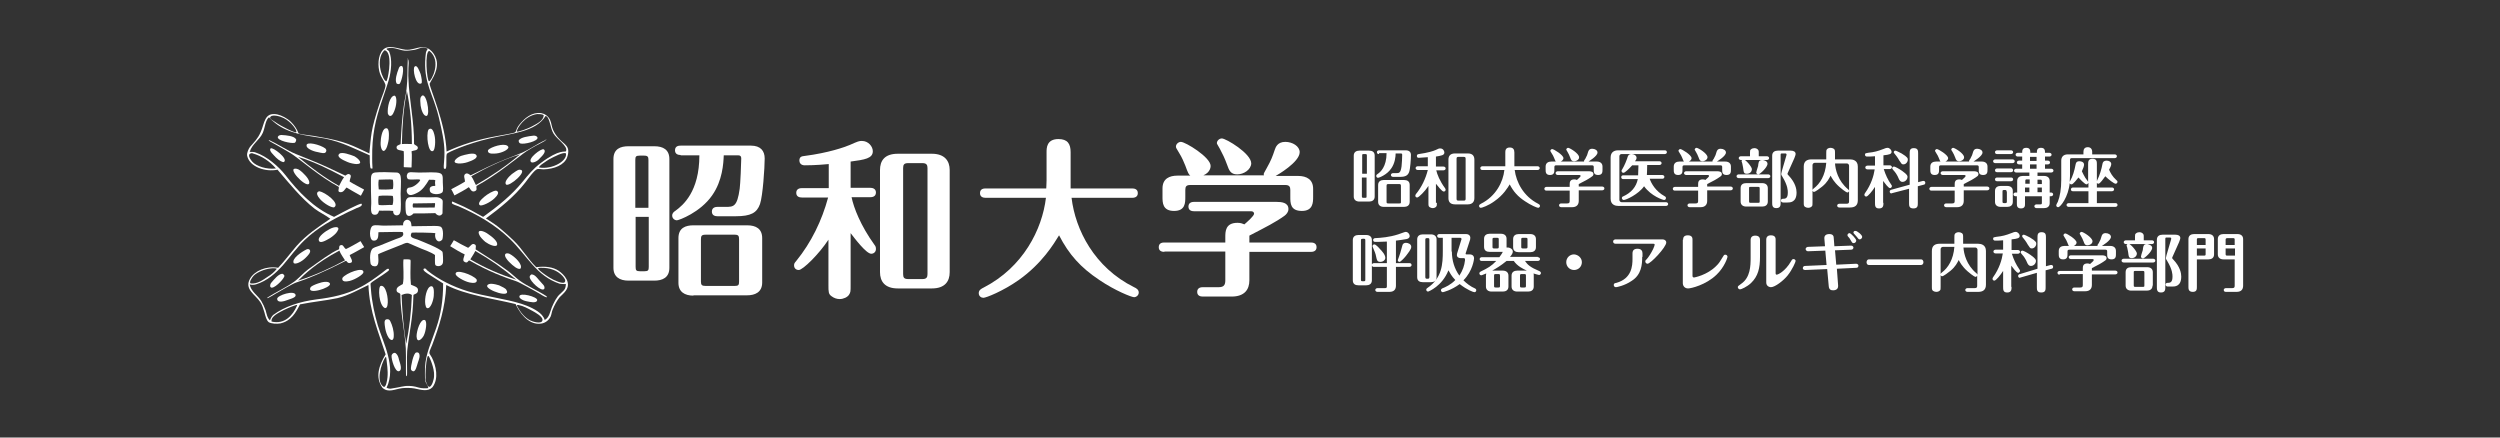 <?xml version="1.0" encoding="utf-8"?>
<!-- Generator: Adobe Illustrator 23.1.1, SVG Export Plug-In . SVG Version: 6.00 Build 0)  -->
<svg version="1.1" id="レイヤー_1" xmlns="http://www.w3.org/2000/svg" xmlns:xlink="http://www.w3.org/1999/xlink" x="0px"
	 y="0px" viewBox="0 0 800 140" style="enable-background:new 0 0 800 140;" xml:space="preserve">
<rect x="0" y="0" width="800" height="140" fill="#333333" stroke="none"/>
<style type="text/css">
	.st0{fill:#FFFFFF;}
</style>
<g>
	<g>
		<path class="st0" d="M130.3,18.8c0.1,0,0.1,0,0.2,0c0.5,0.9,0.2,1.8,0.2,2.9c0,1-0.1,2.4,0,3.4c0.2,6.7,1.9,14,1.8,21
			c0.5,0.5,1.3,0.6,1.2,1.3c-0.1,0.8-1.3,0.7-2,1c0.2,1.1,0,3.9,0,5.1c0,0-0.1,0.1-0.1,0.1c-0.4,0-1.7-0.1-2.3-0.1
			c0,0-0.1-0.1-0.1-0.1c0-1.5,0.1-3.3,0-5c-0.9-0.4-2.3-0.2-2.3-1.2c0-0.7,0.6-0.7,1.3-1.1c0.2-4.1,0.4-7.8,1-12.1
			c0.2-1.8,0.7-3.6,0.9-5.5c0.4-3.3,0.2-6.5,0.4-9.6C130.3,18.9,130.3,18.8,130.3,18.8 M128.6,46.1c1.2-0.1,2.4,0,3.2,0
			c0-5.7-0.5-11.8-1.6-17C129.1,34.7,128.7,40.4,128.6,46.1z"/>
		<g>
			<path class="st0" d="M126.9,26.7c-0.6-1.1,0.1-3.3,0.7-4.8c0.1-0.4,0.5-0.9,0.9-0.8c1.1,0.2,0.1,4.8-0.6,5.7
				C127.7,27,127.1,26.9,126.9,26.7z"/>
		</g>
		<g>
			<path class="st0" d="M166,44.9c0.7-1,3-1.3,4.8-1.5c0.4,0,1,0.1,1.2,0.6c0.3,1.2-4.4,2.3-5.5,1.9C166.1,45.8,165.9,45.2,166,44.9
				z"/>
		</g>
		<g>
			<path class="st0" d="M134.8,26.7c-1.8,0.9-2.9-4.8-2.1-5.4c0.8-0.7,1.5,1.4,1.9,2.4C134.9,24.9,135.2,26.5,134.8,26.7z"/>
		</g>
		<g>
			<path class="st0" d="M136.5,37.1c-1,0.1-1.7-1.9-1.9-3.3c-0.1-1-0.2-2.2,0-2.6C136.2,28.1,137.9,36.8,136.5,37.1z"/>
		</g>
		<g>
			<path class="st0" d="M126.3,30.6c0.7,0.3,0.7,2.5,0.1,4.3c-0.3,0.9-0.8,2.2-1.5,2.2c-0.4,0-0.6-0.3-0.8-0.8
				C123.9,34.4,124.7,30.6,126.3,30.6z"/>
		</g>
		<g>
			<path class="st0" d="M162.7,47.1c0,0.8-2,1.8-3.8,2c-1,0.1-2.4,0.2-2.7-0.5c-0.2-0.4,0-0.7,0.5-1
				C158.3,46.6,162.2,45.6,162.7,47.1z"/>
		</g>
		<path class="st0" d="M123.3,41.1c1.3-0.5,1.2,1.9,1.1,3.4c-0.1,0.9-0.5,2.5-0.8,3c-1.1,2-1.9-0.2-1.8-1.8
			C121.8,44.2,122.3,41.4,123.3,41.1"/>
		<path class="st0" d="M152.3,49.5c1,1-1.2,1.9-2.7,2.4c-0.8,0.3-2.4,0.5-3,0.4c-2.3-0.2-0.6-1.8,0.9-2.4
			C148.8,49.5,151.6,48.7,152.3,49.5"/>
		<g>
			<path class="st0" d="M137.1,41.5c0,0,1.2-1.4,1.9,1.6c0.5,1.9,0.2,4.9-0.4,5.2C137,49.2,136.3,43.1,137.1,41.5z"/>
		</g>
		<g>
			<path class="st0" d="M170,51.9c-1.4-1,3.3-4.6,4-4.1c1,0.7-0.6,2.2-1.3,2.9C171.8,51.8,170.4,52.2,170,51.9z"/>
		</g>
		<g>
			<path class="st0" d="M161.9,59c-0.6-0.8,0.8-2.4,1.9-3.3c0.8-0.6,1.8-1.3,2.3-1.4C169.6,54.2,162.8,60.1,161.9,59z"/>
		</g>
		<g>
			<path class="st0" d="M158.7,61c0,0,1.8,0.3-0.4,2.4c-1.4,1.4-4.1,2.6-4.7,2.3C152,64.8,156.9,61.1,158.7,61z"/>
		</g>
		<g>
			<path class="st0" d="M125.8,67.5c-1.6-0.2-3.2,0-4.5-0.1c-0.2,0.7-0.4,1.2-1.1,1.3c-2.1,0.3-1.3-2.5-1.4-4.3
				c-0.1-2.3-0.1-4.1-0.1-6.1c0-1.7-0.1-2.9,1.3-3.1c1.6-0.2,4.8-0.1,6.6,0c0.5,0,0.9,0,1.3,0.5c0.6,0.6,0.4,3.5,0.3,6.3
				c0,1.8,0.3,5.1-0.2,6.2C127.6,69.3,125.7,69.2,125.8,67.5z M121.2,57.5c-0.2,1.1-0.1,2.3,0,3.1c1.1,0.1,3.2,0.1,4.5-0.1
				c0.2-0.6,0.2-2.3,0-3C124.8,57.3,122.7,57.5,121.2,57.5z M121.2,65.6c1.2,0.2,3.1-0.1,4.4,0c0.3-0.8,0.3-2.1,0.1-2.9
				c0-0.1-3.6-0.2-4.5,0C121.1,62.7,120.9,64.8,121.2,65.6z"/>
		</g>
		<path class="st0" d="M139.3,59.4c0-0.2-0.2-0.9,0-1.7c-0.4-0.3-1.4-0.1-2-0.2c-0.9,1.5-2.1,3.4-3.8,4.2c-0.6,0.3-1.6,0.8-2.3,0.7
			c-0.9-0.1-1.4-1.4-0.8-2.1c0.4-0.5,1.1,0,2.6-1.1c0.7-0.5,1.7-1.5,1.4-1.7c-0.8-0.3-2.8,0.2-3.9-0.2c-0.5-0.8-0.4-1.2,0-1.9
			c0.2-0.2,0.8-0.3,0.9-0.3c4,0.3,5.9-0.1,8.2,0.1c2.2,0.2,2.1,0.8,2.1,3.2c0,1.2,0.3,2.7-0.2,3.2c-0.9,0.8-3.6,0.7-3.9-0.4
			c-0.3-1.1,0.1-1.5,1-1.7C138.7,59.5,139,59.6,139.3,59.4"/>
		<g>
			<path class="st0" d="M141.6,68.3c-0.6,1.1-1.7,0.7-2.3-0.1c-2.5,0.1-4.9,0.1-7,0.1c-0.7,0.9-2.1,1.3-2.4-0.2
				c0-0.2-0.1-0.6-0.1-0.9c0-1.4-0.4-3.4,0.9-4c0.5-0.2,1.8-0.1,2.8-0.1c1.8,0,3.6,0.1,6.1,0c0.5,0,1.2,0.2,1.4,0.4
				C142,64.2,141.6,63.9,141.6,68.3z M132.2,65.1c-0.2,0.4-0.2,1.1,0,1.3c1.8,0.1,5,0,6.9,0c0-0.3,0.2-1,0.1-1.4
				C136.9,65,134.2,65.1,132.2,65.1z"/>
		</g>
		<g>
			<path class="st0" d="M123.2,98.6c-2-0.8-2.3-6.8-1.4-7.1c1.7-0.5,2.6,4.1,2.2,6.1C123.9,98.2,123.7,98.6,123.2,98.6z"/>
		</g>
		<path class="st0" d="M137.9,91.6c1-0.2,1,1.6,0.9,3.1c-0.1,1.4-1,4.2-2.1,3.9c-0.4-0.1-0.5-0.7-0.6-1.2
			C135.8,95.5,136.5,91.9,137.9,91.6"/>
		<g>
			<path class="st0" d="M123.6,102.2c0.5-0.1,1-0.1,1.3,0.6c0.6,1.2,1.2,3.1,1.1,4.8c0,0.6-0.2,1.2-0.6,1.2c-1.1,0-2-2.5-2.2-4.2
				C123.1,103.9,122.8,102.4,123.6,102.2z"/>
		</g>
		<g>
			<path class="st0" d="M135.9,102.4c0.9,0.3,0.4,3.6-0.3,5c-0.5,1-2.2,2.7-2.3,0.2C133.3,105.9,134.5,102,135.9,102.4z"/>
		</g>
		<g>
			<path class="st0" d="M134.1,113.1c0.4,0.9,0,1.8-0.4,3c-0.3,0.9-0.7,2.9-1.5,2.7c-0.2,0-0.7-0.3-0.7-0.7
				c-0.1-0.7,0.8-5.2,1.7-5.3C133.6,112.7,133.9,112.8,134.1,113.1z"/>
		</g>
		<g>
			<path class="st0" d="M126.7,113.1c0.5,0.4,0.8,1.1,1,2.1c0.3,1,1.2,3.3-0.1,3.6c-1.2,0.2-2.4-3.8-2.3-5
				C125.4,113.2,126.2,112.6,126.7,113.1z"/>
		</g>
		<g>
			<path class="st0" d="M137.5,26.9c0,1.2,5.1,12.7,5.4,21.6c4.5-2.1,9.7-3.8,15.8-4.9c0.9-0.2,5.4-0.9,6-1.2
				c0.7-0.4,0.2-0.8,1.4-2.4c1.8-2.3,4.2-4.2,7.1-3.8c1.1,0.2,2.2,0.9,2.8,2.1c0.5,1.1,0.5,2.2,1,3.3c0.5,1.1,1.2,2.1,2,2.9
				c1.6,1.8,3.7,2.2,2.5,5.8c-0.9,2.5-4.1,3.8-7.6,3.9c-0.6,0-1.4-0.2-1.9-0.1c-1,0.2-3.2,3.4-3.9,4.3c-3.5,4.5-8,8.1-12.6,11.5
				c1.9,1.2,3.4,2.2,4.8,3.4c1.4,1.2,2.8,2.4,4.1,3.7c2.7,2.6,4.5,5.9,7.2,8.5c3-0.4,5.4,0,7.1,1.1c1.8,1.2,4.3,3.9,2.3,6.5
				c-0.4,0.6-1.4,1.5-1.9,2c-0.9,1.1-1.7,2.6-2.3,4.1c-0.3,0.8-0.3,1.4-0.6,2.1c-0.7,1.4-2,2.3-3.7,2.3c-3.6,0.1-6.3-3.6-7.5-6.3
				c-7.5-1.8-16-2.9-22.2-6.1c-0.3,7.3-2.3,13.3-4.5,19.2c-0.3,0.8-0.9,1.9-0.9,2.5c0,0.4,0.5,0.9,0.8,1.5c1.3,2.6,2.3,6.7,0.2,9.5
				c-1.4,1.5-3.5,0.9-5.8,0.4c-1.2-0.2-2.6-0.2-3.8-0.1c-2.5,0.3-4.5,1.6-6.4-0.1c-2.4-3.3-1.2-7.1,1-10.7
				c-2.2-6.9-5.2-13.7-5.5-22.2c-3,1.4-6.2,3.3-9.9,4.2c-3.8,0.8-8.1,1.2-12,2c-1.3,2.6-2.8,5.3-6.3,6.1c-1.1,0.2-2.9,0.1-3.7-0.4
				c-0.7-0.5-1.1-2-1.4-3.2c-0.4-1.3-0.7-2.3-1.3-3.2c-1.6-2.5-5.2-4.1-3.3-7.5c1.4-2.5,5.2-4.2,9-3.5c2-2.1,4-4.8,5.9-7
				c3.1-3.5,6.8-6,10.8-8.7c-1.6-1.2-3.4-2-5-3.2c-4.4-3.4-8.2-8.2-11.9-12.5c-3.7,0.8-8.9-0.8-9.7-4.4c-0.2-0.9,0.4-2.2,0.9-2.9
				c1.2-1.4,2.5-2.6,3.4-4.7c1.3-2.8,1.1-6.5,5.3-5.7c1.4,0.3,3.3,1.3,4.4,2.4c1,1,1.9,2.2,2.4,3.6c0,0.1,0.2,0.2,0.3,0.2
				c2.4,0.5,3.9,0.5,6.3,1c8.5,1.4,10.7,2.8,16.1,5.3c0.6-5.5,0.2-6.9,3.5-16.7c0.2-0.7,0.7-1.8,1-2.7c0.3-0.9,0.8-2.1,0.6-2.7
				c-0.2-0.8-1.4-2.4-1.7-3.4c-0.8-2.3-0.7-5.9,0.9-7.6c1.7-1.9,4.8-0.4,7.2-0.1c2,0.2,3.2-0.6,5.2-0.8c2.6-0.3,4.6,2.4,4.9,4.7
				C140.2,23.4,137.3,26.5,137.5,26.9z M132.3,16c-0.9,0.1-1.9,0.3-2.9,0.2c-1.8-0.2-3.5-1.3-5.5-0.7c-0.6,0.2,0.4,0.6,0.6,0.9
				c1.1,2.5,0.7,6.4-0.1,9.2c-0.7,2.4-1.4,4.2-2.2,6.7c-2.1,6.1-3.2,11-3.1,18.4c0,0.5,0,2,0.1,3.1c0,0.3-0.3,0.1-0.5,0.1
				c-0.4,0.1-0.4-3.4-0.4-4.2c-4.5-1.9-8.8-4.3-14.5-5.4c-2.9-0.5-5.7-0.8-8.4-1.5c-2.7-0.7-5.3-1.8-7.3-3.4c-1.1-0.9-1.5-1.2-2-1.9
				c-1.2,1-1.2,3-2,5c-1,2.3-3.4,3.5-4.2,6.1c0.6,0,1.5,0,1.9,0.2c3.6,1.2,7.4,4.5,9.5,7.2c4.2,5.4,9.1,10.6,15.6,13.4
				c2.8-1.5,8.2-4.4,8.8-4.2c0.5,0.7-1,1.2-1.6,1.4c-0.9,0.4-1.8,0.9-2.6,1.2c-5.2,2.5-9.9,5.1-14,9c-2.5,2.4-4.5,5.2-6.9,8
				c-2.3,2.6-5.1,5.1-8.7,6.2c-0.7,0.2-1.4,0.2-2,0c0.4,2.3,2.6,3.5,3.7,5.3c0.6,1,1,1.9,1.4,3c0.3,1,0.5,2.5,1.4,3.2
				c0.2-0.6,0.5-1.2,1-1.7c3.6-2.7,8.5-4.3,13.9-5c5-0.6,9.5-1.6,13.4-3.6c2.9-1.4,5.3-3.2,7.7-5c0.7-0.5,1.9-1.8,2.1-0.9
				c0.1,0.3-1.1,1-2.2,1.8c-0.8,0.6-3.4,2.1-3.7,2.6c-0.1,0.2,0.1,1.3,0.1,1.9c0.3,4.1,1.2,8.1,2.2,11.5c1.7,5.6,6,13.3,2.8,20
				c1.2,0.5,1.5,0.2,2.3,0.1c1.7-0.2,3.2-0.8,4.9-0.7c0.8,0,1.7,0.1,3,0.5c1,0.3,2.4,0.3,3.1,0.2c0.2-0.5-0.7-1.4-0.9-2.3
				c-0.2-1.2-0.1-3.2-0.1-4.3c0.2-4.5,2.2-8.5,3.6-12.7c1.5-4.4,2.2-8.8,2.2-14.2c-0.4-0.2-2.8-1.8-4.1-2.6
				c-1.1-0.7-2.6-1.6-2.1-2.1c0.2-0.1,0.4-0.1,0.4-0.1c0.4,0.1,0.5,0.5,0.8,0.7c3.5,2.8,8,5.1,12.9,6.6c5.7,1.7,11.6,2.3,17.1,4
				c2.2,0.7,5.2,2,6.6,3.6c0.3,0.4,0.8,1,0.9,1.6c1.5-0.8,1.7-2.6,2.3-4.1c0.7-1.6,1.5-3.3,2.7-4.3c1.8-1.6,1.6-1.8,1.8-3.1
				c-0.7,0-1.4,0-2-0.1c-7.5-2.5-10.4-9-16-14.4c-4.7-4.5-10.2-7.7-16.4-10.4c-0.5-0.2-2-0.6-2.1-1c0,0,0-0.6,0.2-0.5
				c5.9,2.5,7.1,3.5,9.8,4.9c4.6-3.3,9-6.8,12.6-11.2c1.7-2.1,3.5-4.3,5.8-6c6.2-4.7,7.9-3.4,8.1-3.8c0.8-1.6-2.9-3.8-4-5.7
				c-1.1-1.8-1.1-5.2-2.5-5.6c-3.2,5.2-11.1,5.6-17.9,7.2c-7.3,1.7-13.5,4.5-13.7,4.9c-0.4,0.8,0.1,4.2-0.4,4.8
				c-0.1,0.1-0.4,0-0.4,0c-0.4,0-0.1-1.7-0.1-2.3c0.4-4.2-0.2-7.4-0.9-10.7c-0.5-2.3-1-4.6-1.7-6.7c-1.7-5.5-4.3-9.3-3.2-17.5
				c0.1-0.5,0.6-1.2,0.6-1.2C135.1,14.6,134,15.8,132.3,16z M123.8,16.5c-0.4-0.4-0.7-0.5-0.9-0.3c-3,3.2-0.3,9.7,0.7,9.8
				C124,26.2,125.6,18.4,123.8,16.5z M137.4,16.3c-1.6,0-0.8,9.7-0.1,9.7C138,26,141.5,19.5,137.4,16.3z M171.9,36.5
				c-4,0.5-6.6,4.7-6.5,5.6c0.3,0.2,3.6-0.9,5.1-1.8c1.3-0.7,3.4-1.7,3.5-3.4C173.8,36.7,173.5,36.5,171.9,36.5z M90.8,37.8
				c-1.1-0.6-3.5-1.2-4.2-0.5c-0.7,0.7,0.9,1.3,1.4,1.7c1.9,1.4,6.6,3.7,6.8,3.3C95.2,41.9,93.3,39,90.8,37.8z M80.9,49.1
				c-0.1,0-0.2-0.2-0.7,0c-1.2,0.5,0.1,2.1,0.5,2.6c1.3,1.5,4.7,2.6,7.6,2.2C86.2,51.5,83.7,49.9,80.9,49.1z M175.7,51
				c-0.6,0.4-1,0.6-1.5,1c-0.6,0.4-1.7,1.1-1.7,1.6c4.4,0.7,9.1-2.2,8.6-4.5C180.4,48.5,177.2,50.2,175.7,51z M86.6,85.9
				c-1.8,0.2-4.2,1.1-5.4,2.3c-0.6,0.6-1.7,2.4-0.9,2.5c2.1,0.2,3.8-1.1,5.3-2.1c1.2-0.7,2.2-1.6,3-2.6
				C88.1,85.8,87.3,85.8,86.6,85.9z M180,88.3c-1.6-1.7-3.9-2.7-7.2-2.6c-0.1,0-0.8,0.1-0.6,0.3c0.5,0.8,2.8,2.3,3.6,2.8
				c1.4,0.9,4.4,2.2,4.9,1.5C181.2,89.7,180.5,88.9,180,88.3z M89.7,99.8c-1.3,0.7-3.1,1.8-2.8,3.1c4.3,1,6.8-2.1,8.1-5
				c0-0.1,0.3-0.4-0.2-0.3C93.2,98.1,91.1,99,89.7,99.8z M169.6,102.5c0.7,0.4,3.9,1.4,4-0.1c0.1-1.1-2.3-2.4-3.2-2.9
				c-1.7-0.9-2.9-1.6-4.5-1.9c-0.1,0-0.7-0.1-0.4,0.4C166.5,99.9,167.9,101.6,169.6,102.5z M136.2,121.6c0.1,0.6,0.6,2.2,1.2,2.2
				c0.8-0.1,1.5-2.4,1.5-3.5c0.2-2.5-1.6-6.4-1.8-6.4c-0.1,0-0.2,0.1-0.3,0.2C136.2,116.5,136.1,119.5,136.2,121.6z M122.8,123.8
				c0.7,0.2,1.1-2,1.2-3.1c0.2-2.1-0.2-4.5-0.4-6.3c0-0.1-0.3-0.1-0.3-0.1C121.9,116.6,120.2,122.2,122.8,123.8z"/>
		</g>
		<g>
			<path class="st0" d="M131.2,70.7c0.4,0.4,0.4,1.1,0.5,1.7c1.9,0,4.9-0.1,7.3-0.1c0.5,0,1.3,0,1.9,0.2c1.3,0.5,0.8,4,0.6,4.2
				c-1.4,1.5-2.6-0.4-2.2-2.1c-0.1-0.1-7.6-0.3-7.6-0.1c-0.9,1.8,1,1.7,2.5,2.4c0.9,0.4,6.5,2.5,7.4,3.7c0.1,0.2,0.3,2.9,0.1,3.6
				c-0.3,1.1-1.9,1.2-2.4,0.6c-0.2-0.4-0.1-2.4-0.1-3.2c-1.2-0.9-4.3-2-4.3-2s-1.7-0.7-2.8-1.2c-0.6-0.2-1.4-0.7-1.8-0.7
				c-0.6,0-1.5,0.5-2.3,0.8c-2.2,0.9-7,2.7-7,2.9c0.2,2.6,0.3,4.3-1.8,3.7c-0.2-0.3-0.5-0.3-0.6-0.7c-0.1-0.4-0.5-3.2,0.4-4.6
				c0.4-0.6,1.4-0.8,2.5-1.2c1.8-0.7,3.1-1.3,5.2-2.1c0.9-0.4,2.9-0.6,2.2-2.2c-0.2-0.2-5.2,0-7.8,0c-0.1,0.9,0.2,2.8-1.6,2.7
				c-1.5-0.1-1.4-4.4-0.1-4.8c0.8-0.3,2.3,0,3.4,0c2,0,4.3-0.1,6.2-0.1C128.8,70.9,130,69.7,131.2,70.7z"/>
		</g>
		<g>
			<path class="st0" d="M131.4,83.4c0,2.9-0.2,4.8,0.1,7.7c1.7,0.7,2.5,0.9,2.2,2.2c-0.3,0.9-1.5,0.8-1.4,1.2
				c-0.2,7.8-1.3,11.4-2,17.8c-0.2,2.1,0.1,7.6-0.1,8c-0.1,0.1-0.2,0.1-0.2,0c-0.1-0.1-0.1-1.4-0.1-2c0-1.4,0-3,0-4.4
				c0.1-6.3-1.7-12.3-1.8-19.8c-0.4-0.6-1.1-0.3-1.2-1.2c-0.1-1.1,1.2-1.5,2-2c0.5-2.1,0-5.9,0.2-7.8c0,0,0-0.1,0.1-0.1
				c0.3,0,1.4-0.1,2.1,0.1C131.3,83.3,131.4,83.4,131.4,83.4z M128.5,94.4c0.2,4.9,0.6,10.6,1.5,15.6c1-5.1,1.6-10.2,1.8-15.6
				C130.9,93.7,129.6,93.9,128.5,94.4z"/>
		</g>
		<g>
			<path class="st0" d="M174.8,44.6c0.2,0.2-1.1,0.9-2.1,1.4c-0.9,0.4-4.4,2.4-5.2,3.1c-3.1,2.3-8.9,7.1-15,10.4
				c-0.2,0.7,0.4,1.3-0.6,1.7c-1.1,0.4-1.4-0.9-1.9-1.3c-0.9,0.7-3.4,2-4.5,2.6c0,0-0.1,0-0.1,0c-0.2-0.4-0.7-1.5-1-1.9
				c0,0,0-0.1,0.1-0.1c1.3-0.7,2.9-1.5,4.3-2.4c0-0.9-0.7-2,0.2-2.5c0.6-0.3,1,0.1,1.6,0.5c3.7-1.8,6.8-3.4,10.8-5
				c1.7-0.7,3.4-1.3,5.1-2c3.1-1.3,5.2-3,8.1-4.3C174.6,44.6,174.8,44.6,174.8,44.6z M150.8,56.4c0.7,0.9,1.1,2.2,1.5,2.8
				c4.9-2.8,10-6.3,14.1-9.8C160.9,51.1,155.8,53.6,150.8,56.4z"/>
		</g>
		<g>
			<path class="st0" d="M94.7,44.5c-0.7-1-2.9-1.2-4.6-1.3c-0.4,0-1,0.1-1.2,0.6c-0.3,1.2,4.3,2.2,5.4,1.9
				C94.7,45.5,94.9,44.7,94.7,44.5z"/>
		</g>
		<g>
			<path class="st0" d="M98.1,46.6c-0.1,0.8,1.8,1.8,3.7,2.1c0.9,0.2,2.2,0.6,2.5-0.1c0.2-0.3,0.2-0.7-0.2-1.1
				C102.5,46.3,97.9,45.1,98.1,46.6z"/>
		</g>
		<path class="st0" d="M108.6,49.2c-1.1,1,1.1,2,2.5,2.6c0.8,0.4,2.4,0.7,3,0.7c2.3,0,0.7-1.7-0.7-2.5
			C112.1,49.5,109.4,48.5,108.6,49.2"/>
		<g>
			<path class="st0" d="M90.9,51.8c1.4-1-3.7-4.9-4.3-4.3c-0.7,0.7,1,2.1,1.7,2.9C89.3,51.4,90.6,52.1,90.9,51.8z"/>
		</g>
		<g>
			<path class="st0" d="M98.8,58.9c0.7-0.7-0.7-2.5-1.7-3.4c-0.7-0.7-1.5-1.4-2.2-1.5C91.5,53.4,97.5,59.8,98.8,58.9z"/>
		</g>
		<g>
			<path class="st0" d="M102.2,61.2c0,0-1.8,0.2,0.2,2.5c1.3,1.5,4,3,4.6,2.6C108.8,65,104,61.5,102.2,61.2z"/>
		</g>
		<g>
			<path class="st0" d="M86.3,44.9c2.8,1.3,5.3,3.1,8.4,4.4c1.7,0.7,3,1.2,4.7,1.9c4,1.6,7.3,3.2,11.1,5c0.6-0.4,0.9-0.7,1.4-0.4
				c0.8,0.4,0,1.3,0,2.3c1.4,0.9,3.1,1.7,4.5,2.5c0,0,0.1,0.1,0.1,0.1c-0.2,0.4-0.8,1.5-1,1.9c0,0-0.1,0-0.1,0
				c-1.1-0.6-4.4-2.5-4.5-2.6c-0.5,0.4-0.9,1.6-2,1.5c-1.1-0.1-0.3-1.1-0.5-1.7c-6.1-3.3-11.8-8.3-14.7-10.3
				c-0.8-0.6-4.7-2.8-5.6-3.3c-0.9-0.5-2.2-1.1-2.1-1.4C86.1,44.9,86.3,44.9,86.3,44.9z M95.4,50.2c4.1,3.4,8.2,6.5,13.1,9.3
				c0.4-0.7,0.9-1.9,1.6-2.8C105,54,100.8,51.9,95.4,50.2z"/>
		</g>
		<g>
			<path class="st0" d="M90.3,87.6c-1.2,0.1-2.5,1.7-3.6,3c-0.2,0.3-0.4,1-0.1,1.3c0.8,0.9,4.1-2.4,4.4-3.5
				C91.1,88.1,90.6,87.6,90.3,87.6z"/>
		</g>
		<g>
			<path class="st0" d="M94,84.2c0.6,0.5,2.5-0.4,3.8-1.7c0.7-0.7,1.7-1.7,1.4-2.4c-0.2-0.4-0.6-0.5-1.1-0.3
				C96.5,80.6,93.2,82.8,94,84.2z"/>
		</g>
		<path class="st0" d="M102,76.8c0.2,1.4,2.2,0.2,3.6-0.6c0.8-0.5,2-1.5,2.3-2.1c1.3-1.9-1-1.6-2.4-0.8
			C104.1,74,101.8,75.7,102,76.8"/>
		<g>
			<path class="st0" d="M94.6,94.4c-0.3-1.7-5.9,0.1-5.9,1.2c0,1.5,2.3,0.8,3.3,0.4C94.6,95.2,94.6,94.8,94.6,94.4z"/>
		</g>
		<g>
			<path class="st0" d="M105.6,90.8c-0.3-1-2.5-0.6-3.8-0.1c-0.9,0.3-2.1,0.8-2.4,1.2C97.9,94.6,106,92.1,105.6,90.8z"/>
		</g>
		<g>
			<path class="st0" d="M109.6,88.9c0,0-0.7,1.7,2.3,1c1.9-0.5,4.4-2.1,4.4-2.8C116.4,85.2,110.7,87.4,109.6,88.9z"/>
		</g>
		<g>
			<path class="st0" d="M85.6,95.2c2.6-1.7,5.6-3,8.3-4.9c1.5-1,3.2-3,4.7-4.1c3.5-2.5,7.5-5.5,9.8-6.4c0.3-0.1-0.1-1.1,0.5-1.3
				c1-0.4,1,0.7,1.8,1.2c1.5-0.7,3.2-1.7,4.6-2.5c0,0,0.1,0,0.1,0c0.2,0.4,0.9,1.5,1.1,1.8c0,0,0,0.1,0,0.1c-1.1,0.6-3.5,2-4.6,2.5
				c0.1,0.7,1.4,2.2,0.3,2.5c-1.1,0.4-1.2-0.8-1.6-0.6c-7.5,3.8-12.1,5.7-15.8,6.9c-1,0.3-5.5,2.9-6.3,3.4c-0.9,0.5-2.9,1.8-3,1.6
				C85.5,95.4,85.6,95.2,85.6,95.2z M95.4,89.8c5.1-1.6,10-3.8,15-6.5c-0.4-0.7-1.4-2-1.8-3.1C101.2,84.1,97.3,87.9,95.4,89.8z"/>
		</g>
		<g>
			<path class="st0" d="M170.1,87.8c1.3,0.1,1.8,1.3,3.8,3.4c0.3,0.3,0.5,1,0.2,1.3c-0.9,0.9-4.5-2.5-4.6-3.8
				C169.4,88.4,169.8,87.9,170.1,87.8z"/>
		</g>
		<g>
			<path class="st0" d="M166.5,86c-0.8,0.3-2.2-0.8-3.6-2.2c-0.7-0.7-1.6-1.9-1.2-2.5c0.2-0.3,0.8-0.3,1.3-0.1
				C164.8,82.1,167.5,84.8,166.5,86z"/>
		</g>
		<g>
			<path class="st0" d="M159,78.5c-0.5,0.6-2.5-0.2-3.7-1.1c-0.7-0.6-1.7-1.6-1.9-2.2c-1-2.1,1.5-1.3,2.8-0.3
				C157.4,75.7,159.6,77.4,159,78.5z"/>
		</g>
		<g>
			<path class="st0" d="M166.2,94.9c0-1.5,5.8,0.1,5.7,1.1c-0.1,1.2-2.4,0.6-3.4,0.4C167,96.1,166.1,95.3,166.2,94.9z"/>
		</g>
		<g>
			<path class="st0" d="M155.9,91.4c0.4-1,2.5-0.5,3.8-0.1c0.9,0.4,2.1,1,2.3,1.4C163.9,95.7,155.4,92.8,155.9,91.4z"/>
		</g>
		<g>
			<path class="st0" d="M152.5,89.4c0,0,0.7,1.6-2.2,1c-1.9-0.4-4.5-2-4.5-2.7C145.6,85.9,151.3,87.9,152.5,89.4z"/>
		</g>
		<g>
			<path class="st0" d="M175,95.1c-0.1,0.2-1.4-0.5-2.3-1.1c-0.9-0.5-6.5-3.7-7.5-4c-3.9-1.3-8.8-3.1-14.9-6.6
				c-0.6-0.3-0.5,1.2-1.8,0.3c-0.6-0.4,0.1-1.7,0.2-2.3c-1-0.4-3.5-1.9-4.6-2.6c0,0-0.1-0.1,0-0.1c0.2-0.3,0.9-1.4,1.1-1.8
				c0,0,0.1,0,0.1,0c1.4,0.8,3,1.7,4.5,2.4c0.8-0.5,1.2-1.6,2.1-1.1c0.6,0.3,0.3,0.9,0.3,1.6c3.5,2.3,6.6,4.1,10.2,6.8
				c1.4,1,2.4,2.1,3.9,3.2c2.8,2,5.9,3.2,8.6,5C174.9,94.8,175,95,175,95.1z M152.1,80.3c-0.5,1.1-1.3,2.1-1.6,2.7
				c5,2.9,9.5,4.8,14.7,6.5C160.8,85.8,157.1,83.2,152.1,80.3z"/>
		</g>
	</g>
	<g>
		<g>
			<path class="st0" d="M214.2,85.7c0,3.2-2.3,4.1-4.8,4.1h-8.3c-2.8,0-4.8-1.2-4.8-4.1V50.9c0-3.3,2.3-4.1,4.8-4.1h8.3
				c2.8,0,4.8,1.1,4.8,4.1V85.7z M207.5,66.4V51.2c0-1-0.2-1.4-1.4-1.4h-1.4c-1.2,0-1.4,0.3-1.4,1.4v15.3H207.5z M203.4,69.4v16
				c0,1.1,0.2,1.4,1.4,1.4h1.4c1.2,0,1.4-0.3,1.4-1.4v-16H203.4z M217.8,49.6c-0.7,0-1.8-0.2-1.8-1.5c0-1.4,1.2-1.5,1.8-1.5h22.5
				c3.1,0,4.4,1.7,4.4,4.1c0,2.9-0.6,12-1.5,14.6c-1,2.8-2.9,3.9-7.8,3.9h-5.8c-0.7,0-1.8-0.2-1.8-1.5c0-1.4,1.3-1.5,1.8-1.5h2.6
				c2.5,0,3.7,0,4.5-5.8c0.2-1.4,0.5-8.2,0.5-9.7c0-0.7-0.3-1-1-1h-4.6c-0.1,2.6-0.4,8.1-3.7,12.8c-3.8,5.5-10.7,8-11.3,8
				c-0.7,0-1.5-0.6-1.5-1.5c0-0.8,0.5-1.2,1.1-1.6c2.3-1.7,7.6-6,7.6-17.7H217.8z M221.9,94.6c-2.8,0-4.8-1.2-4.8-4.1V76.2
				c0-3.3,2.3-4.1,4.8-4.1h17.2c2.8,0,4.8,1.1,4.8,4.1v14.2c0,3.2-2.4,4.1-4.8,4.1H221.9z M235.1,91.5c1.2,0,1.4-0.3,1.4-1.4V76.6
				c0-1.1-0.2-1.5-1.4-1.5h-9.3c-1.3,0-1.5,0.4-1.5,1.5v13.5c0,1.1,0.3,1.4,1.5,1.4H235.1z"/>
		</g>
		<g>
			<path class="st0" d="M272.2,91.1c0,2.2,0,2.4-0.5,3.2c-0.5,0.8-1.8,1.4-3,1.4c-0.9,0-1.8-0.3-2.6-0.9c-1-0.7-1-1.4-1-3.6V76.7
				c-3,4.6-8.2,9.7-9.5,9.7c-0.8,0-1.5-0.5-1.5-1.5c0-0.6,0.2-0.8,0.7-1.4c4.8-5.9,8.2-12.9,10.2-20.3h-8.4c-0.7,0-1.8-0.2-1.8-1.5
				c0-1.4,1.3-1.5,1.8-1.5h8.6v-7.7c-4.1,0.4-7.2,0.4-7.7,0.4c-1.3,0-1.7-0.9-1.7-1.5c0-1.3,0.8-1.4,1.7-1.5
				c7.7-1,12.7-2.8,14.4-3.5c2.7-1.2,3-1.3,3.9-1.3c2.1,0,3.5,1.8,3.5,3.3c0,2.3-2.6,2.7-7.1,3.3v8.4h6.3c0.6,0,1.8,0.2,1.8,1.5
				c0,1.4-1.3,1.5-1.8,1.5h-6c0.7,3.4,2.9,9.1,7.3,15.2c0.4,0.5,0.5,0.8,0.5,1.4c0,0.9-0.7,1.5-1.5,1.5c-1.6,0-5.3-4.9-6.6-6.6V91.1
				z M303.9,87.1c0,2.9-1.5,5.2-5.7,5.2h-10.9c-4.2,0-5.7-2.3-5.7-5.2V54.4c0-2.9,1.4-5.2,5.7-5.2h10.9c4.1,0,5.7,2.3,5.7,5.2V87.1z
				 M296.8,53.8c0-1-0.3-1.6-1.6-1.6h-4.6c-1.3,0-1.6,0.5-1.6,1.6v33.9c0,1.1,0.3,1.6,1.6,1.6h4.6c1.3,0,1.6-0.6,1.6-1.6V53.8z"/>
		</g>
		<g>
			<path class="st0" d="M315.4,63.3c-0.7,0-1.8-0.2-1.8-1.5c0-1.4,1.2-1.5,1.8-1.5h19.4c0-0.9,0.1-1.1,0.1-2.6v-9
				c0-1.3,0-4.2,3.8-4.2c2.9,0,3.9,1.5,3.9,4.2v11.6h19.7c0.7,0,1.8,0.2,1.8,1.5c0,1.4-1.3,1.5-1.8,1.5h-19.4
				c1.2,10.2,7.3,22.3,20,28.6c0.7,0.3,1.5,0.8,1.5,1.7c0,0.9-0.8,1.5-1.5,1.5c-0.8,0-6.1-2.1-11.1-5.5c-6-4-9.7-8.1-12.9-14.3
				c-1.6,2.6-5.4,9-12.9,14.3c-5.1,3.6-10.5,5.7-11.3,5.7c-0.7,0-1.5-0.5-1.5-1.5c0-1,0.8-1.4,1.6-1.8c12.6-6.5,18.7-18.6,19.9-28.7
				H315.4z"/>
		</g>
		<path class="st0" d="M372.6,80.6c-0.7,0-1.8-0.2-1.8-1.5c0-1.4,1.2-1.5,1.8-1.5h19.5v-1.7c0-1.8,0-4.6,3.9-4.6
			c1.1,0,1.7,0.3,2.2,0.5c0.9-0.8,3.1-2.7,3.1-3.4c0-0.1,0-0.8-1-0.8h-18.2c-0.7,0-1.8-0.2-1.8-1.5c0-1.4,1.3-1.5,1.8-1.5h26.3
			c1.7,0,3.9,0.2,3.9,2.3c0,1-0.7,1.7-1.2,2.1c-2.9,2.1-5.9,3.6-11.3,6.4v2.2h19.7c0.7,0,1.8,0.2,1.8,1.5c0,1.4-1.3,1.5-1.8,1.5
			h-19.7v9.1c0,2.9-1.5,5.2-5.7,5.2h-9.2c-0.7,0-1.8-0.2-1.8-1.5c0-1.4,1.3-1.5,1.8-1.5h5.1c1.7,0,2.1-0.8,2.1-2.2v-9.2H372.6z
			 M404.5,56.2c-0.1-0.2-0.1-0.3-0.1-0.5c0-0.2,0.1-0.4,1-2c1.3-2.3,1.8-3.6,2.5-5.7c0.3-0.9,0.9-2.6,3.4-2.6c2.3,0,4.6,1.4,4.6,3.3
			c0,3.2-7.3,7.4-7.7,7.6h7.2c2.8,0,4.8,1.2,4.8,4.1V63c0,1.7,0,4.5-3.6,4.5c-3.7,0-3.7-2.5-3.7-4.5v-2.2c0-1-0.3-1.6-1.6-1.6h-30.4
			c-1.3,0-1.6,0.5-1.6,1.6V63c0,1.9,0,4.5-3.6,4.5c-3.7,0-3.7-2.7-3.7-4.5v-2.7c0-3.2,2.3-4.1,4.8-4.1h4.1c-0.5-0.4-0.7-0.7-1.6-3.2
			c-0.5-1.2-1-2.5-2-4.1c-0.9-1.5-1-1.6-1-2c0-0.8,0.8-1.5,1.6-1.5c1.4,0,9.5,4.9,9.5,7.7c0,0.2,0,2-2.3,3H404.5z M395.9,55.8
			c-2.1,0-2.6-1.3-3.2-3c-0.8-2.2-1.5-3.6-2.3-5.1s-1-1.6-1-1.9c0-0.8,0.8-1.5,1.6-1.5c1.3,0,9.4,4.8,9.4,8
			C400.3,54.3,398,55.8,395.9,55.8"/>
	</g>
	<g>
		<g>
			<path class="st0" d="M439.9,62.9c0,1.2-0.9,1.6-1.8,1.6H435c-1,0-1.8-0.5-1.8-1.6V49.8c0-1.2,0.9-1.6,1.8-1.6h3.1
				c1,0,1.8,0.4,1.8,1.6V62.9z M437.4,55.6v-5.8c0-0.4-0.1-0.5-0.5-0.5h-0.5c-0.5,0-0.5,0.1-0.5,0.5v5.8H437.4z M435.8,56.8v6
				c0,0.4,0.1,0.5,0.5,0.5h0.5c0.5,0,0.5-0.1,0.5-0.5v-6H435.8z M441.3,49.3c-0.3,0-0.7-0.1-0.7-0.6c0-0.5,0.5-0.6,0.7-0.6h8.5
				c1.2,0,1.7,0.6,1.7,1.5c0,1.1-0.2,4.5-0.6,5.5c-0.4,1-1.1,1.5-2.9,1.5h-2.2c-0.2,0-0.7-0.1-0.7-0.6c0-0.5,0.5-0.6,0.7-0.6h1
				c0.9,0,1.4,0,1.7-2.2c0.1-0.5,0.2-3.1,0.2-3.7c0-0.2-0.1-0.4-0.4-0.4h-1.7c0,1-0.2,3.1-1.4,4.8c-1.4,2.1-4,3-4.2,3
				c-0.3,0-0.6-0.2-0.6-0.6c0-0.3,0.2-0.5,0.4-0.6c0.9-0.6,2.9-2.3,2.9-6.7H441.3z M442.8,66.2c-1,0-1.8-0.5-1.8-1.6v-5.4
				c0-1.2,0.9-1.6,1.8-1.6h6.5c1,0,1.8,0.4,1.8,1.6v5.4c0,1.2-0.9,1.6-1.8,1.6H442.8z M447.8,65.1c0.5,0,0.5-0.1,0.5-0.5v-5.1
				c0-0.4-0.1-0.6-0.5-0.6h-3.5c-0.5,0-0.6,0.1-0.6,0.6v5.1c0,0.4,0.1,0.5,0.6,0.5H447.8z"/>
		</g>
		<g>
			<path class="st0" d="M459.8,64.9c0,0.8,0,0.9-0.2,1.2c-0.2,0.3-0.7,0.5-1.1,0.5c-0.3,0-0.7-0.1-1-0.3c-0.4-0.3-0.4-0.5-0.4-1.4
				v-5.4c-1.1,1.7-3.1,3.7-3.6,3.7c-0.3,0-0.6-0.2-0.6-0.6c0-0.2,0.1-0.3,0.2-0.5c1.8-2.2,3.1-4.9,3.8-7.7h-3.2
				c-0.2,0-0.7-0.1-0.7-0.6c0-0.5,0.5-0.6,0.7-0.6h3.2v-2.9c-1.6,0.1-2.7,0.2-2.9,0.2c-0.5,0-0.6-0.3-0.6-0.6c0-0.5,0.3-0.5,0.6-0.6
				c2.9-0.4,4.8-1,5.4-1.3c1-0.5,1.1-0.5,1.5-0.5c0.8,0,1.3,0.7,1.3,1.3c0,0.9-1,1-2.7,1.3v3.2h2.4c0.2,0,0.7,0.1,0.7,0.6
				s-0.5,0.6-0.7,0.6h-2.3c0.3,1.3,1.1,3.4,2.8,5.7c0.1,0.2,0.2,0.3,0.2,0.5c0,0.3-0.2,0.6-0.6,0.6c-0.6,0-2-1.9-2.5-2.5V64.9z
				 M471.8,63.4c0,1.1-0.6,2-2.1,2h-4.1c-1.6,0-2.1-0.9-2.1-2V51.1c0-1.1,0.5-2,2.1-2h4.1c1.6,0,2.1,0.9,2.1,2V63.4z M469,50.8
				c0-0.4-0.1-0.6-0.6-0.6h-1.7c-0.5,0-0.6,0.2-0.6,0.6v12.8c0,0.4,0.1,0.6,0.6,0.6h1.7c0.5,0,0.6-0.2,0.6-0.6V50.8z"/>
		</g>
		<g>
			<path class="st0" d="M474.4,54.4c-0.3,0-0.7-0.1-0.7-0.6c0-0.5,0.5-0.6,0.7-0.6h7.3c0-0.3,0-0.4,0-1v-3.4c0-0.5,0-1.6,1.4-1.6
				c1.1,0,1.5,0.6,1.5,1.6v4.4h7.4c0.2,0,0.7,0.1,0.7,0.6c0,0.5-0.5,0.6-0.7,0.6h-7.3c0.5,3.9,2.8,8.4,7.5,10.8
				c0.2,0.1,0.6,0.3,0.6,0.7c0,0.3-0.3,0.6-0.6,0.6c-0.3,0-2.3-0.8-4.2-2.1c-2.3-1.5-3.7-3.1-4.9-5.4c-0.6,1-2,3.4-4.9,5.4
				c-1.9,1.4-4,2.1-4.3,2.1c-0.3,0-0.6-0.2-0.6-0.6c0-0.4,0.3-0.5,0.6-0.7c4.8-2.4,7.1-7,7.5-10.8H474.4z"/>
		</g>
		<g>
			<path class="st0" d="M494.9,61c-0.3,0-0.7-0.1-0.7-0.6c0-0.5,0.5-0.6,0.7-0.6h7.4v-0.7c0-0.7,0-1.7,1.5-1.7
				c0.4,0,0.7,0.1,0.8,0.2c0.3-0.3,1.2-1,1.2-1.3c0,0,0-0.3-0.4-0.3h-6.9c-0.2,0-0.7-0.1-0.7-0.6c0-0.5,0.5-0.6,0.7-0.6h9.9
				c0.6,0,1.5,0.1,1.5,0.9c0,0.4-0.2,0.6-0.5,0.8c-1.1,0.8-2.2,1.4-4.2,2.4v0.8h7.5c0.2,0,0.7,0.1,0.7,0.6c0,0.5-0.5,0.6-0.7,0.6
				h-7.5v3.4c0,1.1-0.6,2-2.1,2h-3.5c-0.2,0-0.7-0.1-0.7-0.6s0.5-0.6,0.7-0.6h1.9c0.7,0,0.8-0.3,0.8-0.8V61H494.9z M506.9,51.7
				c0-0.1,0-0.1,0-0.2c0-0.1,0-0.2,0.4-0.7c0.5-0.9,0.7-1.4,0.9-2.2c0.1-0.3,0.3-1,1.3-1c0.9,0,1.7,0.5,1.7,1.2
				c0,1.2-2.8,2.8-2.9,2.9h2.7c1,0,1.8,0.5,1.8,1.6v1c0,0.7,0,1.7-1.4,1.7c-1.4,0-1.4-0.9-1.4-1.7v-0.8c0-0.4-0.1-0.6-0.6-0.6H498
				c-0.5,0-0.6,0.2-0.6,0.6v0.8c0,0.7,0,1.7-1.4,1.7c-1.4,0-1.4-1-1.4-1.7v-1c0-1.2,0.9-1.6,1.8-1.6h1.5c-0.2-0.1-0.2-0.3-0.6-1.2
				c-0.2-0.5-0.4-0.9-0.8-1.5c-0.3-0.6-0.4-0.6-0.4-0.7c0-0.3,0.3-0.6,0.6-0.6c0.5,0,3.6,1.9,3.6,2.9c0,0.1,0,0.7-0.9,1.1H506.9z
				 M503.7,51.6c-0.8,0-1-0.5-1.2-1.1c-0.3-0.8-0.6-1.4-0.9-1.9c-0.3-0.6-0.4-0.6-0.4-0.7c0-0.3,0.3-0.6,0.6-0.6
				c0.5,0,3.5,1.8,3.5,3C505.4,51,504.5,51.6,503.7,51.6z"/>
		</g>
		<g>
			<path class="st0" d="M518.2,64c0,0.3,0.3,0.7,0.7,0.7h14.2c0.2,0,0.7,0.1,0.7,0.6c0,0.5-0.5,0.6-0.7,0.6h-15.2
				c-0.9,0-2.5-0.3-2.5-2.3V50.4c0-1.6,1-2.3,2.4-2.3h14.9c0.3,0,0.7,0.1,0.7,0.6c0,0.5-0.5,0.6-0.7,0.6h-13.8
				c-0.4,0-0.7,0.3-0.7,0.7V64z M527.9,57.2c0.5,1.5,1.9,4,4.8,5.6c0.2,0.1,0.4,0.2,0.4,0.6c0,0.4-0.3,0.6-0.6,0.6
				c-0.3,0-4.1-1.2-6.4-4.4c-1.8,2.6-5.8,4.4-6.5,4.4c-0.2,0-0.6-0.2-0.6-0.6c0-0.1,0-0.4,0.3-0.5c2.7-1.2,4.3-3.1,4.8-5.6h-4.6
				c-0.2,0-0.7,0-0.7-0.6s0.5-0.6,0.7-0.6h4.7c0-0.4,0.1-2.7,0.1-3.2h-2c-0.9,1-2.3,2.4-2.8,2.4c-0.4,0-0.6-0.3-0.6-0.6
				c0-0.2,0-0.3,0.2-0.5c0.8-1.3,1.5-3.2,1.6-3.5c0.2-0.8,0.4-1.4,1.4-1.4c0.7,0,1.6,0.4,1.6,1.2c0,0.5-0.3,0.8-0.5,1.1h7.8
				c0.2,0,0.7,0.1,0.7,0.6c0,0.5-0.5,0.6-0.7,0.6h-3.9c0,1.8-0.1,2.8-0.1,3.2h4.9c0.2,0,0.7,0.1,0.7,0.6c0,0.5-0.4,0.6-0.7,0.6
				H527.9z"/>
		</g>
		<g>
			<path class="st0" d="M536,61c-0.3,0-0.7-0.1-0.7-0.6c0-0.5,0.5-0.6,0.7-0.6h7.4v-0.7c0-0.7,0-1.7,1.5-1.7c0.4,0,0.7,0.1,0.8,0.2
				c0.3-0.3,1.2-1,1.2-1.3c0,0,0-0.3-0.4-0.3h-6.9c-0.2,0-0.7-0.1-0.7-0.6c0-0.5,0.5-0.6,0.7-0.6h9.9c0.6,0,1.5,0.1,1.5,0.9
				c0,0.4-0.2,0.6-0.5,0.8c-1.1,0.8-2.2,1.4-4.2,2.4v0.8h7.5c0.2,0,0.7,0.1,0.7,0.6c0,0.5-0.5,0.6-0.7,0.6h-7.5v3.4
				c0,1.1-0.6,2-2.1,2h-3.5c-0.2,0-0.7-0.1-0.7-0.6s0.5-0.6,0.7-0.6h1.9c0.7,0,0.8-0.3,0.8-0.8V61H536z M548,51.7c0-0.1,0-0.1,0-0.2
				c0-0.1,0-0.2,0.4-0.7c0.5-0.9,0.7-1.4,0.9-2.2c0.1-0.3,0.3-1,1.3-1c0.9,0,1.7,0.5,1.7,1.2c0,1.2-2.8,2.8-2.9,2.9h2.7
				c1,0,1.8,0.5,1.8,1.6v1c0,0.7,0,1.7-1.4,1.7c-1.4,0-1.4-0.9-1.4-1.7v-0.8c0-0.4-0.1-0.6-0.6-0.6h-11.5c-0.5,0-0.6,0.2-0.6,0.6
				v0.8c0,0.7,0,1.7-1.4,1.7c-1.4,0-1.4-1-1.4-1.7v-1c0-1.2,0.9-1.6,1.8-1.6h1.5c-0.2-0.1-0.2-0.3-0.6-1.2c-0.2-0.5-0.4-0.9-0.8-1.5
				c-0.3-0.6-0.4-0.6-0.4-0.7c0-0.3,0.3-0.6,0.6-0.6c0.5,0,3.6,1.9,3.6,2.9c0,0.1,0,0.7-0.9,1.1H548z M544.8,51.6
				c-0.8,0-1-0.5-1.2-1.1c-0.3-0.8-0.6-1.4-0.9-1.9c-0.3-0.6-0.4-0.6-0.4-0.7c0-0.3,0.3-0.6,0.6-0.6c0.5,0,3.5,1.8,3.5,3
				C546.4,51,545.6,51.6,544.8,51.6z"/>
		</g>
		<g>
			<path class="st0" d="M565.8,55.8c0.2,0,0.7,0.1,0.7,0.6c0,0.5-0.5,0.6-0.7,0.6h-9.4c-0.2,0-0.7-0.1-0.7-0.6
				c0-0.5,0.5-0.6,0.7-0.6H565.8z M560,49.9v-1.1c0-0.5,0-0.8,0.3-1c0.3-0.3,0.8-0.4,1.1-0.4c0.6,0,1.1,0.3,1.3,0.7
				c0.1,0.2,0.1,0.4,0.1,0.8v1.1h2.6c0.2,0,0.7,0.1,0.7,0.6c0,0.5-0.5,0.6-0.7,0.6h-8.3c-0.2,0-0.7-0.1-0.7-0.6
				c0-0.5,0.5-0.6,0.7-0.6H560z M565.7,64.5c0,1.2-0.9,1.6-1.8,1.6h-5.1c-1,0-1.8-0.5-1.8-1.6v-4.3c0-1.2,0.8-1.6,1.8-1.6h5.1
				c1,0,1.8,0.5,1.8,1.6V64.5z M559,55.6c-1,0-1-0.4-1.2-1.9c0-0.2-0.2-0.9-0.3-1.5c-0.1-0.2-0.2-0.5-0.2-0.6c0-0.3,0.3-0.6,0.6-0.6
				c0.7,0,2.7,2.4,2.7,3.1C560.6,55.1,559.8,55.6,559,55.6z M563.1,60.3c0-0.4-0.1-0.5-0.5-0.5h-2.4c-0.5,0-0.5,0.1-0.5,0.5v4.1
				c0,0.4,0.1,0.5,0.5,0.5h2.4c0.5,0,0.5-0.1,0.5-0.5V60.3z M565.6,52.4c0,1.2-2.5,3.4-2.9,3.4c-0.4,0-0.7-0.3-0.7-0.6
				c0-0.1,0.3-1.3,0.6-2.1c0-0.2,0.1-1,0.2-1.2c0.2-0.6,0.6-0.7,1.2-0.7C564.4,51.2,565.6,51.5,565.6,52.4z M569.8,64.9
				c0,0.7,0,1.7-1.4,1.7c-1.3,0-1.3-1-1.3-1.7V49.8c0-1.2,0.9-1.6,1.8-1.6h4.1c0.9,0,1.6,0.3,1.6,1.1c0,0.2-0.1,0.5-0.4,1.3
				l-2.1,4.7c-0.1,0.1-0.1,0.3-0.1,0.4c0,0.1,0.2,0.3,0.3,0.4c2.3,2.4,2.6,4.5,2.6,5.5c0,3.2-2.1,3.2-2.9,3.2h-1.4
				c-0.2,0-0.7-0.1-0.7-0.6c0-0.6,0.5-0.6,0.8-0.6c0.8,0,1.4-0.3,1.4-2c0-0.6,0-2.2-1.7-5c-0.3-0.5-0.4-0.6-0.4-0.9
				c0-0.1,0-0.2,0.2-1l1.4-4.8c0.1-0.3,0.1-0.3,0.1-0.4c0-0.4-0.3-0.4-0.5-0.4h-0.9c-0.5,0-0.5,0.1-0.5,0.6V64.9z"/>
		</g>
		<g>
			<path class="st0" d="M580,64.8c0,0.8,0,1-0.2,1.2c-0.2,0.3-0.7,0.5-1.2,0.5c-0.3,0-0.7-0.1-1-0.3c-0.4-0.3-0.4-0.6-0.4-1.4V53.3
				c0-1.7,1-2.3,2.5-2.3h4.7v-1.9c0-0.8,0-1,0.2-1.3c0.2-0.3,0.7-0.5,1.2-0.5c0.3,0,0.7,0.1,1,0.3c0.4,0.3,0.4,0.6,0.4,1.5V51h4.8
				c0.9,0,2.5,0.3,2.5,2.3v10.8c0,1.7-1,2.3-2.5,2.3h-3.4c-0.2,0-0.7-0.1-0.7-0.6c0-0.5,0.5-0.6,0.7-0.6h2.3c0.7,0,0.8-0.3,0.8-0.8
				v-3.2c-0.1,0.2-0.3,0.4-0.5,0.4c-0.5,0-2.4-1.6-2.6-1.8c-1.8-1.6-2.5-3-2.8-3.6c-0.5,0.9-1,2.1-2.7,3.5c-0.6,0.5-2.2,1.7-2.6,1.7
				c-0.2,0-0.4-0.1-0.5-0.4V64.8z M580,60.8c0.1-0.2,0.1-0.3,0.4-0.5c2-1.5,3.7-4.2,4-8.2h-3.7c-0.4,0-0.7,0.4-0.7,0.7V60.8z
				 M587.2,52.2c0.1,2.1,1,5.7,4.1,8.3c0.2,0.2,0.3,0.2,0.4,0.5v-8c0-0.3-0.3-0.7-0.7-0.7H587.2z"/>
		</g>
		<g>
			<path class="st0" d="M602.7,64.9c0,0.8,0,1.8-1.4,1.8c-1.3,0-1.3-0.9-1.3-1.8v-5.1c-0.9,1.4-2.3,3.1-2.8,3.1
				c-0.3,0-0.6-0.2-0.6-0.6c0-0.2,0.1-0.3,0.2-0.5c2-2.8,2.8-5.6,3.1-7.6h-2.3c-0.2,0-0.7-0.1-0.7-0.6c0-0.5,0.5-0.6,0.7-0.6h2.4v-3
				c-1.2,0.1-2,0.1-2.5,0.1c-0.7,0-0.7-0.5-0.7-0.6c0-0.5,0.1-0.5,2.4-0.8c1.4-0.2,3.2-0.9,3.7-1.1c0.5-0.2,0.7-0.3,1.1-0.3
				c0.7,0,1.3,0.7,1.3,1.3c0,0.7-0.7,0.9-2.6,1.1v3.2h2c0.2,0,0.7,0.1,0.7,0.6s-0.5,0.6-0.7,0.6h-1.9c0.6,1.9,1.3,3.4,2.4,5
				c0.2,0.2,0.2,0.3,0.2,0.5c0,0.3-0.3,0.6-0.6,0.6c-0.5,0-1.6-1.5-2.2-2.3V64.9z M605.5,61.8c-0.1,0-0.2,0.1-0.3,0.1
				c-0.3,0-0.5-0.3-0.5-0.6c0-0.4,0.4-0.6,0.6-0.6l5.8-1.6v-10c0-0.8,0-1.7,1.3-1.7c1.4,0,1.4,0.9,1.4,1.7v9.2l1.5-0.4
				c0.1,0,0.2,0,0.3,0c0.3,0,0.5,0.3,0.5,0.6c0,0.5-0.4,0.6-0.5,0.6l-1.9,0.5v5.4c0,0.8,0,1.7-1.4,1.7s-1.4-0.9-1.4-1.7v-4.6
				L605.5,61.8z M606.1,53.3c0.3,0,1.6,0.7,2.6,1.4c1.7,1.2,1.7,1.6,1.7,1.9c0,0.8-0.7,1.6-1.6,1.6c-0.7,0-0.9-0.5-1.1-0.8
				c-0.6-1.5-1.3-2.4-1.7-2.8c-0.4-0.5-0.5-0.6-0.5-0.8C605.5,53.5,605.8,53.3,606.1,53.3z M606.5,48.2c0.3,0,1.4,0.6,2,0.9
				c2,1.2,2,1.6,2,2c0,0.7-0.6,1.5-1.4,1.5c-0.6,0-0.6-0.2-1.3-1.2c-0.6-1.1-1.2-1.8-1.6-2.3c-0.1-0.1-0.2-0.2-0.2-0.4
				C606,48.5,606.2,48.2,606.5,48.2z"/>
		</g>
		<g>
			<path class="st0" d="M618.1,61c-0.3,0-0.7-0.1-0.7-0.6c0-0.5,0.5-0.6,0.7-0.6h7.4v-0.7c0-0.7,0-1.7,1.5-1.7
				c0.4,0,0.7,0.1,0.8,0.2c0.3-0.3,1.2-1,1.2-1.3c0,0,0-0.3-0.4-0.3h-6.9c-0.2,0-0.7-0.1-0.7-0.6c0-0.5,0.5-0.6,0.7-0.6h9.9
				c0.6,0,1.5,0.1,1.5,0.9c0,0.4-0.2,0.6-0.5,0.8c-1.1,0.8-2.2,1.4-4.2,2.4v0.8h7.5c0.2,0,0.7,0.1,0.7,0.6c0,0.5-0.5,0.6-0.7,0.6
				h-7.5v3.4c0,1.1-0.6,2-2.1,2h-3.5c-0.2,0-0.7-0.1-0.7-0.6s0.5-0.6,0.7-0.6h1.9c0.7,0,0.8-0.3,0.8-0.8V61H618.1z M630.1,51.7
				c0-0.1,0-0.1,0-0.2c0-0.1,0-0.2,0.4-0.7c0.5-0.9,0.7-1.4,0.9-2.2c0.1-0.3,0.3-1,1.3-1c0.9,0,1.7,0.5,1.7,1.2
				c0,1.2-2.8,2.8-2.9,2.9h2.7c1,0,1.8,0.5,1.8,1.6v1c0,0.7,0,1.7-1.4,1.7c-1.4,0-1.4-0.9-1.4-1.7v-0.8c0-0.4-0.1-0.6-0.6-0.6h-11.5
				c-0.5,0-0.6,0.2-0.6,0.6v0.8c0,0.7,0,1.7-1.4,1.7c-1.4,0-1.4-1-1.4-1.7v-1c0-1.2,0.9-1.6,1.8-1.6h1.5c-0.2-0.1-0.2-0.3-0.6-1.2
				c-0.2-0.5-0.4-0.9-0.8-1.5c-0.3-0.6-0.4-0.6-0.4-0.7c0-0.3,0.3-0.6,0.6-0.6c0.5,0,3.6,1.9,3.6,2.9c0,0.1,0,0.7-0.9,1.1H630.1z
				 M626.9,51.6c-0.8,0-1-0.5-1.2-1.1c-0.3-0.8-0.6-1.4-0.9-1.9s-0.4-0.6-0.4-0.7c0-0.3,0.3-0.6,0.6-0.6c0.5,0,3.5,1.8,3.5,3
				C628.6,51,627.7,51.6,626.9,51.6z"/>
		</g>
		<g>
			<path class="st0" d="M644,51c0.2,0,0.7,0.1,0.7,0.6s-0.5,0.6-0.7,0.6h-5.5c-0.2,0-0.7-0.1-0.7-0.6c0-0.5,0.5-0.6,0.7-0.6H644z
				 M644.1,64.6c0,1.2-0.9,1.6-1.8,1.6h-2.1c-1,0-1.8-0.5-1.8-1.6v-3.5c0-1.2,0.9-1.6,1.8-1.6h2.1c1,0,1.8,0.5,1.8,1.6V64.6z
				 M643.5,48.1c0.2,0,0.7,0.1,0.7,0.6c0,0.5-0.5,0.6-0.7,0.6h-4.4c-0.3,0-0.7-0.1-0.7-0.6c0-0.5,0.5-0.6,0.7-0.6H643.5z
				 M643.5,53.9c0.3,0,0.7,0.1,0.7,0.6c0,0.5-0.5,0.6-0.7,0.6h-4.4c-0.3,0-0.7-0.1-0.7-0.6c0-0.5,0.5-0.6,0.7-0.6H643.5z
				 M643.5,56.8c0.3,0,0.7,0.1,0.7,0.6c0,0.5-0.5,0.6-0.7,0.6h-4.4c-0.3,0-0.7-0.1-0.7-0.6c0-0.5,0.5-0.6,0.7-0.6H643.5z
				 M642.1,61.3c0-0.4-0.1-0.5-0.5-0.5c-0.7,0-0.8,0-0.8,0.5v3.2c0,0.4,0.1,0.5,0.6,0.5c0.6,0,0.8,0,0.8-0.5V61.3z M649.4,55.2h-4.2
				c-0.2,0-0.7-0.1-0.7-0.6c0-0.5,0.5-0.6,0.7-0.6h1.9v-1.4h-1c-0.2,0-0.7-0.1-0.7-0.6c0-0.5,0.5-0.6,0.7-0.6h1v-1.3h-1.4
				c-0.2,0-0.7-0.1-0.7-0.6c0-0.5,0.5-0.6,0.7-0.6h1.4c0-0.7,0-1.6,1.3-1.6c1.3,0,1.3,0.9,1.3,1.6h2.1c0-0.7,0-1.6,1.3-1.6
				c1.3,0,1.3,0.9,1.3,1.6h1.4c0.2,0,0.7,0.1,0.7,0.6s-0.5,0.6-0.7,0.6h-1.4v1.3h0.9c0.2,0,0.7,0.1,0.7,0.6s-0.5,0.6-0.7,0.6h-0.9
				V54h2c0.2,0,0.7,0.1,0.7,0.6c0,0.5-0.5,0.6-0.7,0.6H652v1.1h2.1c1,0,1.8,0.5,1.8,1.6v3.7h0.4c0.2,0,0.7,0.1,0.7,0.6
				s-0.5,0.6-0.7,0.6h-0.4v2.2c0,1.2-0.9,1.6-1.8,1.6h-2.4c-0.2,0-0.7-0.1-0.7-0.6c0-0.5,0.5-0.6,0.7-0.6h1.2c0.4,0,0.5-0.1,0.5-0.5
				v-2.1H648v2.5c0,0.5,0,1.4-1.3,1.4c-1.3,0-1.3-1-1.3-1.4v-2.5H645c-0.2,0-0.7-0.1-0.7-0.6c0-0.5,0.5-0.6,0.7-0.6h0.5v-3.7
				c0-1.2,0.9-1.6,1.8-1.6h2.1V55.2z M649.4,57.4h-0.8c-0.4,0-0.5,0.1-0.5,0.5v0.9h1.4V57.4z M649.4,60H648v1.5h1.4V60z M649.6,50.2
				v1.3h2.1v-1.3H649.6z M649.6,52.6V54h2.1v-1.4H649.6z M652,58.9h1.4v-0.9c0-0.4-0.1-0.5-0.5-0.5H652V58.9z M652,61.5h1.4V60H652
				V61.5z"/>
		</g>
		<g>
			<path class="st0" d="M668.2,58.6c-0.1,0.2-0.3,0.4-0.5,0.4c-0.6,0-2.4-2-2.6-2.2c-0.4,0.5-1.7,2.2-2.2,2.2
				c-0.3,0-0.5-0.1-0.6-0.4c-0.4,4.3-2.9,7.7-3.7,7.7c-0.3,0-0.6-0.2-0.6-0.6c0-0.2,0.4-1,0.5-1.1c0.7-1.8,1.1-4.1,1.1-7.1v-6.1
				c0-1.1,0.6-2,2.1-2h5v-0.8c0-0.9,0.4-1.5,1.4-1.5c0.8,0,1.4,0.5,1.4,1.5v0.8h7.2c0.2,0,0.7,0.1,0.7,0.6s-0.5,0.6-0.7,0.6H663
				c-0.5,0-0.6,0.2-0.6,0.6v5.1c0,0.5-0.1,1.5-0.1,1.9c0-0.1,0.1-0.2,0.1-0.2c0.9-1.6,1.4-3.3,1.8-5.4c0.1-0.4,0.2-1,1.2-1
				c0.1,0,1.5,0,1.5,1.1c0,0.4-0.3,1.3-0.7,2.1c0.3,0.7,0.7,1.4,1.1,2.1c0.1,0.2,0.8,1,0.9,1.3v-5.6c0-0.8,0-1.8,1.4-1.8
				s1.4,1,1.4,1.7v5.5c0-0.1,0.1-0.2,0.1-0.3c0.8-1.6,1.4-3.6,1.7-5.3c0.1-0.6,0.5-1,1.3-1c0.8,0,1.5,0.4,1.5,1.1
				c0,0.5-0.4,1.3-0.7,1.8c0.5,1.1,1,2.1,2.4,3.4c0.2,0.1,0.3,0.3,0.3,0.5c0,0.3-0.3,0.6-0.6,0.6c-0.5,0-2.3-1.4-3.3-2.4
				c-0.6,0.8-1.7,2.4-2.2,2.4c-0.2,0-0.4-0.1-0.5-0.3V60h4.8c0.2,0,0.7,0.1,0.7,0.6c0,0.5-0.5,0.6-0.7,0.6h-4.8V65h5.9
				c0.2,0,0.7,0,0.7,0.6c0,0.5-0.5,0.6-0.7,0.6h-14.9c-0.2,0-0.7-0.1-0.7-0.6c0-0.5,0.5-0.6,0.7-0.6h6.3v-3.8h-4.9
				c-0.2,0-0.7,0-0.7-0.6c0-0.5,0.5-0.6,0.7-0.6h4.9V58.6z"/>
		</g>
		<g>
			<path class="st0" d="M443.8,77.3c-1.3,0.1-3.7,0.1-3.8,0.1c-0.4,0-0.6-0.3-0.6-0.6c0-0.5,0.5-0.6,0.7-0.6
				c1.9-0.1,4.5-0.3,7.3-1.2c0.4-0.1,2.1-0.8,2.4-0.8c0.8,0,1.3,0.8,1.3,1.3c0,0.7-0.6,0.9-1,1c-0.6,0.1-2.4,0.4-3.4,0.5v7.2h4.3
				c0.3,0,0.7,0.1,0.7,0.6c0,0.5-0.5,0.6-0.7,0.6h-4.3v6c0,1.1-0.5,2-2.1,2h-3.8c-0.2,0-0.7-0.1-0.7-0.6c0-0.5,0.5-0.6,0.7-0.6h2.4
				c0.5,0,0.6-0.2,0.6-0.6v-6.2h-4.1c-0.3,0-0.5,0-0.7-0.4v4.7c0,1.2-0.9,1.6-1.8,1.6h-2.5c-1,0-1.8-0.4-1.8-1.6V76.8
				c0-1.2,0.9-1.6,1.8-1.6h2.5c1,0,1.8,0.5,1.8,1.6v7.8c0.2-0.3,0.4-0.4,0.7-0.4h4.1V77.3z M436.9,76.9c0-0.4-0.1-0.5-0.5-0.5
				c-0.7,0-0.9,0-0.9,0.5v12.6c0,0.4,0.1,0.5,0.6,0.5c0.7,0,0.8,0,0.8-0.5V76.9z M441.6,79.7c0.6,0.6,1.7,1.8,1.7,2.8
				c0,0.7-0.7,1.3-1.6,1.3c-1,0-1.1-0.6-1.3-1.5c-0.2-1.2-0.6-2-1.1-3.2c0-0.1-0.1-0.2-0.1-0.3c0-0.3,0.2-0.6,0.6-0.6
				S441.1,79.1,441.6,79.7z M447.3,83.2c0,0,0.7-1.9,0.8-2.3c0.1-0.4,0.6-2.2,0.7-2.5c0.1-0.3,0.4-0.7,1.1-0.7
				c0.7,0,1.7,0.4,1.7,1.3c0,0.8-1.1,2.1-1.7,2.9c-0.8,1-1.8,1.9-2,1.9C447.3,83.8,447.3,83.3,447.3,83.2z"/>
		</g>
		<g>
			<path class="st0" d="M459.7,88.7c0,1.2-0.9,1.6-1.8,1.6h-2.6c-1,0-1.8-0.4-1.8-1.6V76.6c0-1.2,0.9-1.6,1.8-1.6h2.6
				c1,0,1.8,0.5,1.8,1.6V88.7z M457.4,76.7c0-0.4-0.1-0.5-0.5-0.5c-0.6,0-0.8,0-0.8,0.5v11.9c0,0.4,0.1,0.6,0.5,0.6
				c0.6,0,0.8,0,0.8-0.6V76.7z M461.8,76.1h-1.1c-0.2,0-0.8,0-0.8-0.6c0-0.5,0.5-0.6,0.7-0.6h8.5c0.9,0,1.4,0.5,1.4,1.2
				c0,0.4-0.1,0.8-0.2,1l-1.3,4c0,0.1,0,0.3,0.2,0.3h0.9c0.4,0,1.6,0,1.6,1.3c0,0.2-0.4,4-3.4,7c1,1,2.3,2,3.7,2.6
				c0.2,0.1,0.4,0.2,0.4,0.6c0,0.3-0.2,0.6-0.6,0.6c-0.3,0-2.3-0.7-4.7-2.6c-2.7,2-5.3,2.6-5.4,2.6c-0.3,0-0.6-0.3-0.6-0.6
				c0-0.3,0.2-0.5,0.4-0.6c1-0.4,2.8-1.2,4.2-2.7c-1.2-1.2-1.8-2.4-2.2-3.1c-2,5.1-6.4,6.8-6.5,6.8c-0.3,0-0.6-0.2-0.6-0.6
				c0-0.3,0.2-0.4,0.3-0.5c4.8-3.2,5-7.8,5-11.9V76.1z M464.6,80.5c0,2.8,0.8,5.5,2.4,7.7c1.1-1.7,1.6-3.2,1.8-4.9
				c0-0.1,0-0.2,0-0.3c0-0.4-0.3-0.4-0.5-0.4h-0.9c-0.6,0-1.2-0.3-1.2-1c0-0.2,0.1-0.7,0.2-0.9l1.2-3.9c0-0.1,0.1-0.2,0.1-0.3
				c0-0.1-0.1-0.4-0.4-0.4h-2.8V80.5z"/>
		</g>
		<g>
			<path class="st0" d="M492.1,82.3c0.2,0,0.7,0.1,0.7,0.6c0,0.5-0.5,0.6-0.7,0.6h-4.1c0.8,1.2,1.6,2,4.7,3.3
				c0.1,0.1,0.4,0.2,0.4,0.6c0,0.3-0.3,0.6-0.6,0.6c-0.2,0-1.4-0.4-1.8-0.5c0.1,0.1,0.1,0.4,0.1,0.7v3.5c0,1.2-0.9,1.6-1.8,1.6h-3.5
				c-1,0-1.8-0.5-1.8-1.6v-3.5c0-1.2,0.9-1.6,1.8-1.6h3.1c-1.3-0.6-3-1.4-4.2-3.1h-2.3c-1.8,1.5-3.5,2.5-4.6,3.1h3.4
				c1,0,1.8,0.5,1.8,1.6v3.5c0,1.2-0.9,1.6-1.8,1.6h-3.6c-1,0-1.8-0.5-1.8-1.6v-3.5c0-0.3,0.1-0.5,0.1-0.7c-0.3,0.1-1.4,0.6-1.6,0.6
				c-0.2,0-0.6-0.2-0.6-0.6c0-0.3,0.1-0.4,0.4-0.6c2.3-1.1,3.5-1.8,5-3.4h-4.6c-0.2,0-0.7,0-0.7-0.6c0-0.5,0.5-0.6,0.7-0.6h5.6
				c0.6-0.8,0.9-1.3,1.1-1.7c-0.2,0-0.3,0-0.6,0h-3.6c-1,0-1.8-0.4-1.8-1.6v-2.6c0-1.2,0.9-1.6,1.8-1.6h3.6c1,0,1.8,0.5,1.8,1.6v2.6
				c0,0.1,0,0.1,0,0.2c0.7-0.1,2,0.3,2,1.3c0,0.5-0.3,1-0.9,1.7H492.1z M479.6,76.6c0-0.4-0.1-0.5-0.5-0.5h-1
				c-0.4,0-0.5,0.1-0.5,0.5V79c0,0.4,0.1,0.5,0.5,0.5h1c0.4,0,0.5-0.1,0.5-0.5V76.6z M480,88.2c0-0.4-0.1-0.5-0.5-0.5h-0.9
				c-0.4,0-0.5,0.1-0.5,0.5v3.3c0,0.4,0.1,0.5,0.5,0.5h0.9c0.4,0,0.5-0.1,0.5-0.5V88.2z M491.5,79.1c0,1.2-0.9,1.6-1.8,1.6h-3.7
				c-1,0-1.8-0.4-1.8-1.6v-2.6c0-1.2,0.9-1.6,1.8-1.6h3.7c1,0,1.8,0.5,1.8,1.6V79.1z M488.3,88.2c0-0.4-0.1-0.5-0.5-0.5h-0.9
				c-0.4,0-0.5,0.1-0.5,0.5v3.3c0,0.4,0.1,0.5,0.5,0.5h0.9c0.4,0,0.5-0.1,0.5-0.5V88.2z M488.8,76.6c0-0.4-0.1-0.5-0.5-0.5h-1
				c-0.4,0-0.5,0.1-0.5,0.5V79c0,0.4,0.1,0.5,0.5,0.5h1c0.4,0,0.5-0.1,0.5-0.5V76.6z"/>
		</g>
		<g>
			<path class="st0" d="M506.2,83.9c0,1.4-1.1,2.5-2.5,2.5c-1.4,0-2.5-1.1-2.5-2.5c0-1.4,1.1-2.5,2.5-2.5
				C505.1,81.5,506.2,82.6,506.2,83.9z"/>
		</g>
		<g>
			<path class="st0" d="M532,76.6c0.7,0,1.2,0.4,1.2,1c0,1.5-5,6.8-6,6.8c-0.4,0-0.7-0.4-0.7-0.7c0-0.3,0.1-0.5,0.4-0.7
				c0.7-0.8,1.4-1.9,2.1-3.3c0.3-0.6,0.5-1.3,0.5-1.4c0,0,0-0.3-0.4-0.3h-12.1c-0.4,0-0.8-0.2-0.8-0.7c0-0.6,0.6-0.7,0.8-0.7H532z
				 M525.5,82.2c0,2.4-0.2,5.7-3.4,7.7c-2.2,1.5-4.7,2-5,2c-0.5,0-0.7-0.4-0.7-0.7c0-0.5,0.3-0.6,0.9-0.7c4.9-1.4,5.1-5.5,5.1-7.7
				v-1.7c0-1,0.5-1.5,1.6-1.5c1.3,0,1.6,0.8,1.6,1.5V82.2z"/>
		</g>
		<g>
			<path class="st0" d="M538.6,76.7c0-0.4,0-1.4,1.5-1.4c1.5,0,1.5,1,1.5,1.4v11.5c0,0.2,0,0.6,0.5,0.6c0,0,4.2-0.7,7.2-3.8
				c0.9-0.9,1-1.2,2.2-3.1c0.1-0.2,0.2-0.4,0.6-0.4c0.5,0,0.7,0.4,0.7,0.7c0,0.2-0.9,3.2-3.5,5.7c-3.4,3.3-8.2,4.4-9.1,4.4
				c-1.1,0-1.7-0.8-1.7-1.7V76.7z"/>
		</g>
		<g>
			<path class="st0" d="M563.2,82.2c0,3.6-0.6,6.2-2.9,8.4c-1.3,1.2-3.1,2-3.5,2c-0.3,0-0.7-0.3-0.7-0.7c0-0.3,0.1-0.4,1.1-1.1
				c2.9-2,3-5.7,3-8.3v-5.7c0-0.9,0.5-1.4,1.5-1.4c1.5,0,1.5,1.1,1.5,1.4V82.2z M568.2,87.4c0,0.2,0,0.5,0.4,0.5
				c0.2,0,2.6-0.9,4.6-4.4c0.2-0.4,0.4-0.6,0.7-0.6c0.4,0,0.7,0.3,0.7,0.6c0,0.3-1,2.7-2.6,4.7c-1.3,1.6-4,3.7-5.3,3.7
				c-0.3,0-1.5-0.2-1.5-1.5V76.7c0-0.9,0.5-1.4,1.5-1.4c1.5,0,1.5,1,1.5,1.4V87.4z"/>
		</g>
		<g>
			<path class="st0" d="M588.2,91.4c0.1,1.5-1.4,1.5-1.6,1.5c-0.7,0-1.3-0.2-1.4-1.3l-0.5-5.5l-7,0.3c-0.5,0-0.8-0.2-0.8-0.6
				c0-0.4,0.3-0.7,0.7-0.7l6.9-0.3l-0.4-4.6l-5.5,0.2c-0.7,0-0.8-0.6-0.8-0.7c0-0.4,0.3-0.6,0.7-0.7l5.5-0.2l-0.2-2.4
				c-0.1-1,0.5-1.5,1.6-1.5c1.2,0,1.4,0.7,1.4,1.3l0.2,2.6l5.3-0.2c0.7,0,0.8,0.5,0.8,0.6c0,0.4-0.3,0.7-0.7,0.7l-5.2,0.2l0.4,4.6
				l6.3-0.3c0.8,0,0.8,0.6,0.8,0.6c0,0.5-0.3,0.7-0.7,0.7l-6.2,0.3L588.2,91.4z M594,77c0,0.4-0.4,0.8-0.8,0.8
				c-0.4,0-0.5-0.1-0.9-0.8c-0.3-0.6-0.6-1-1-1.4c-0.1-0.1-0.1-0.2-0.1-0.4c0-0.4,0.4-0.6,0.7-0.6C592.3,74.7,594,76.4,594,77z
				 M595.9,75.8c0,0.4-0.4,0.8-0.8,0.8c-0.3,0-0.4-0.1-1-0.9c-0.1-0.1-0.7-0.8-0.8-0.9c-0.1-0.1-0.2-0.2-0.2-0.4
				c0-0.3,0.3-0.6,0.7-0.5C594.1,73.8,595.9,75.1,595.9,75.8z"/>
		</g>
		<g>
			<path class="st0" d="M614.7,83c0.7,0,0.8,0.7,0.8,0.9c0,0.5-0.3,0.9-0.8,0.9h-16.6c-0.7,0-0.8-0.6-0.8-0.9c0-0.2,0.1-0.9,0.8-0.9
				H614.7z"/>
		</g>
		<g>
			<path class="st0" d="M621,91.7c0,0.8,0,1-0.2,1.2c-0.2,0.3-0.7,0.5-1.2,0.5c-0.3,0-0.7-0.1-1-0.3c-0.4-0.3-0.4-0.6-0.4-1.4V80.3
				c0-1.7,1-2.3,2.5-2.3h4.7v-1.9c0-0.8,0-1,0.2-1.3c0.2-0.3,0.7-0.5,1.2-0.5c0.3,0,0.7,0.1,1,0.3c0.4,0.3,0.4,0.6,0.4,1.5V78h4.8
				c0.9,0,2.5,0.3,2.5,2.3v10.8c0,1.7-1,2.3-2.5,2.3h-3.4c-0.2,0-0.7-0.1-0.7-0.6c0-0.5,0.5-0.6,0.7-0.6h2.3c0.7,0,0.8-0.3,0.8-0.8
				v-3.2c-0.1,0.2-0.3,0.4-0.5,0.4c-0.5,0-2.4-1.6-2.6-1.8c-1.8-1.6-2.5-3-2.8-3.6c-0.5,0.9-1,2.1-2.7,3.5c-0.6,0.5-2.2,1.7-2.6,1.7
				c-0.2,0-0.4-0.1-0.5-0.4V91.7z M621,87.7c0.1-0.2,0.1-0.3,0.4-0.5c2-1.5,3.7-4.2,4-8.2h-3.7c-0.4,0-0.7,0.4-0.7,0.7V87.7z
				 M628.3,79.1c0.1,2.1,1,5.7,4.1,8.3c0.2,0.2,0.3,0.2,0.4,0.5v-8c0-0.3-0.3-0.7-0.7-0.7H628.3z"/>
		</g>
		<g>
			<path class="st0" d="M643.7,91.8c0,0.8,0,1.8-1.4,1.8c-1.3,0-1.3-0.9-1.3-1.8v-5.1c-0.9,1.4-2.3,3.1-2.8,3.1
				c-0.3,0-0.6-0.2-0.6-0.6c0-0.2,0.1-0.3,0.2-0.5c2-2.8,2.8-5.6,3.1-7.6h-2.3c-0.2,0-0.7-0.1-0.7-0.6c0-0.5,0.5-0.6,0.7-0.6h2.4v-3
				c-1.2,0.1-2,0.1-2.5,0.1c-0.7,0-0.7-0.5-0.7-0.6c0-0.5,0.1-0.5,2.4-0.8c1.4-0.2,3.2-0.9,3.7-1.1c0.5-0.2,0.7-0.3,1.1-0.3
				c0.7,0,1.3,0.7,1.3,1.3c0,0.7-0.7,0.9-2.6,1.1V80h2c0.2,0,0.7,0.1,0.7,0.6c0,0.5-0.5,0.6-0.7,0.6h-1.9c0.6,1.9,1.3,3.4,2.4,5
				c0.2,0.2,0.2,0.3,0.2,0.5c0,0.3-0.3,0.6-0.6,0.6c-0.5,0-1.6-1.5-2.2-2.3V91.8z M646.6,88.8c-0.1,0-0.2,0.1-0.3,0.1
				c-0.3,0-0.5-0.3-0.5-0.6c0-0.4,0.4-0.6,0.6-0.6L652,86V76c0-0.8,0-1.7,1.3-1.7c1.4,0,1.4,0.9,1.4,1.7v9.2l1.5-0.4
				c0.1,0,0.2,0,0.3,0c0.3,0,0.5,0.3,0.5,0.6c0,0.5-0.4,0.6-0.5,0.6l-1.9,0.5v5.4c0,0.8,0,1.7-1.4,1.7s-1.4-0.9-1.4-1.7v-4.6
				L646.6,88.8z M647.2,80.2c0.3,0,1.6,0.7,2.6,1.4c1.7,1.2,1.7,1.6,1.7,1.9c0,0.8-0.7,1.6-1.6,1.6c-0.7,0-0.9-0.5-1.1-0.8
				c-0.6-1.5-1.3-2.4-1.7-2.8c-0.4-0.5-0.5-0.6-0.5-0.8C646.6,80.4,646.9,80.2,647.2,80.2z M647.6,75.1c0.3,0,1.4,0.6,2,0.9
				c2,1.2,2,1.6,2,2c0,0.7-0.6,1.5-1.4,1.5c-0.6,0-0.6-0.2-1.3-1.2c-0.6-1.1-1.2-1.8-1.6-2.3c-0.1-0.1-0.2-0.2-0.2-0.4
				C647,75.4,647.3,75.1,647.6,75.1z"/>
		</g>
		<g>
			<path class="st0" d="M659.1,87.9c-0.3,0-0.7-0.1-0.7-0.6c0-0.5,0.5-0.6,0.7-0.6h7.4v-0.7c0-0.7,0-1.7,1.5-1.7
				c0.4,0,0.7,0.1,0.8,0.2c0.3-0.3,1.2-1,1.2-1.3c0,0,0-0.3-0.4-0.3h-6.9c-0.2,0-0.7-0.1-0.7-0.6c0-0.5,0.5-0.6,0.7-0.6h9.9
				c0.6,0,1.5,0.1,1.5,0.9c0,0.4-0.2,0.6-0.5,0.8c-1.1,0.8-2.2,1.4-4.2,2.4v0.8h7.5c0.2,0,0.7,0.1,0.7,0.6c0,0.5-0.5,0.6-0.7,0.6
				h-7.5v3.4c0,1.1-0.6,2-2.1,2h-3.5c-0.2,0-0.7-0.1-0.7-0.6c0-0.5,0.5-0.6,0.7-0.6h1.9c0.7,0,0.8-0.3,0.8-0.8v-3.5H659.1z
				 M671.2,78.7c0-0.1,0-0.1,0-0.2c0-0.1,0-0.2,0.4-0.7c0.5-0.9,0.7-1.4,0.9-2.2c0.1-0.3,0.3-1,1.3-1c0.9,0,1.7,0.5,1.7,1.2
				c0,1.2-2.8,2.8-2.9,2.9h2.7c1,0,1.8,0.5,1.8,1.6v1c0,0.7,0,1.7-1.4,1.7c-1.4,0-1.4-0.9-1.4-1.7v-0.8c0-0.4-0.1-0.6-0.6-0.6h-11.5
				c-0.5,0-0.6,0.2-0.6,0.6v0.8c0,0.7,0,1.7-1.4,1.7c-1.4,0-1.4-1-1.4-1.7v-1c0-1.2,0.9-1.6,1.8-1.6h1.5c-0.2-0.1-0.2-0.3-0.6-1.2
				c-0.2-0.5-0.4-0.9-0.8-1.5c-0.3-0.6-0.4-0.6-0.4-0.7c0-0.3,0.3-0.6,0.6-0.6c0.5,0,3.6,1.9,3.6,2.9c0,0.1,0,0.7-0.9,1.1H671.2z
				 M668,78.5c-0.8,0-1-0.5-1.2-1.1c-0.3-0.8-0.6-1.4-0.9-1.9c-0.3-0.6-0.4-0.6-0.4-0.7c0-0.3,0.3-0.6,0.6-0.6c0.5,0,3.5,1.8,3.5,3
				C669.6,78,668.7,78.5,668,78.5z"/>
		</g>
		<g>
			<path class="st0" d="M689,82.8c0.2,0,0.7,0.1,0.7,0.6c0,0.5-0.5,0.6-0.7,0.6h-9.4c-0.2,0-0.7-0.1-0.7-0.6c0-0.5,0.5-0.6,0.7-0.6
				H689z M683.2,76.8v-1.1c0-0.5,0-0.8,0.3-1c0.3-0.3,0.8-0.4,1.1-0.4c0.6,0,1.1,0.3,1.3,0.7c0.1,0.2,0.1,0.4,0.1,0.8v1.1h2.6
				c0.2,0,0.7,0.1,0.7,0.6c0,0.5-0.5,0.6-0.7,0.6h-8.3c-0.2,0-0.7-0.1-0.7-0.6c0-0.5,0.5-0.6,0.7-0.6H683.2z M688.8,91.4
				c0,1.2-0.9,1.6-1.8,1.6H682c-1,0-1.8-0.5-1.8-1.6v-4.3c0-1.2,0.8-1.6,1.8-1.6h5.1c1,0,1.8,0.5,1.8,1.6V91.4z M682.2,82.6
				c-1,0-1-0.4-1.2-1.9c0-0.2-0.2-0.9-0.3-1.5c-0.1-0.2-0.2-0.5-0.2-0.6c0-0.3,0.3-0.6,0.6-0.6c0.7,0,2.7,2.4,2.7,3.1
				C683.8,82,683,82.6,682.2,82.6z M686.2,87.2c0-0.4-0.1-0.5-0.5-0.5h-2.4c-0.5,0-0.5,0.1-0.5,0.5v4.1c0,0.4,0.1,0.5,0.5,0.5h2.4
				c0.5,0,0.5-0.1,0.5-0.5V87.2z M688.7,79.3c0,1.2-2.5,3.4-2.9,3.4c-0.4,0-0.7-0.3-0.7-0.6c0-0.1,0.3-1.3,0.6-2.1
				c0-0.2,0.1-1,0.2-1.2c0.2-0.6,0.6-0.7,1.2-0.7C687.6,78.2,688.7,78.5,688.7,79.3z M692.9,91.9c0,0.7,0,1.7-1.4,1.7
				c-1.3,0-1.3-1-1.3-1.7V76.7c0-1.2,0.9-1.6,1.8-1.6h4.1c0.9,0,1.6,0.3,1.6,1.1c0,0.2-0.1,0.5-0.4,1.3l-2.1,4.7
				c-0.1,0.1-0.1,0.3-0.1,0.4c0,0.1,0.2,0.3,0.3,0.4c2.3,2.4,2.6,4.5,2.6,5.5c0,3.2-2.1,3.2-2.9,3.2h-1.4c-0.2,0-0.7-0.1-0.7-0.6
				c0-0.6,0.5-0.6,0.8-0.6c0.8,0,1.4-0.3,1.4-2c0-0.6,0-2.2-1.7-5c-0.3-0.5-0.4-0.6-0.4-0.9c0-0.1,0-0.2,0.2-1l1.4-4.8
				c0.1-0.3,0.1-0.3,0.1-0.4c0-0.4-0.3-0.4-0.5-0.4h-0.9c-0.5,0-0.5,0.1-0.5,0.6V91.9z"/>
		</g>
		<g>
			<path class="st0" d="M703,91.8c0,0.7,0,1.6-1.3,1.6c-1.4,0-1.4-1-1.4-1.6V76.5c0-1.2,0.9-1.6,1.8-1.6h4.6c1,0,1.8,0.5,1.8,1.6
				v4.9c0,1.2-0.9,1.6-1.8,1.6H703V91.8z M705.8,78.4v-1.7c0-0.4-0.1-0.5-0.5-0.5h-1.8c-0.5,0-0.5,0.2-0.5,0.5v1.7H705.8z M703,79.5
				v2.3h2.3c0.5,0,0.5-0.2,0.5-0.5v-1.8H703z M711.5,83c-1,0-1.8-0.5-1.8-1.6v-4.9c0-1.2,0.9-1.6,1.8-1.6h4.5c1,0,1.8,0.5,1.8,1.6
				v14.9c0,1.1-0.5,2-2.1,2h-3.4c-0.3,0-0.7-0.1-0.7-0.6c0-0.5,0.5-0.6,0.7-0.6h2c0.7,0,0.8-0.3,0.8-0.8V83H711.5z M715.1,78.4v-1.7
				c0-0.4-0.1-0.5-0.5-0.5h-1.8c-0.5,0-0.6,0.2-0.6,0.5v1.7H715.1z M712.2,79.5v1.8c0,0.4,0.1,0.5,0.6,0.5h2.4v-2.3H712.2z"/>
		</g>
	</g>
</g>
</svg>
